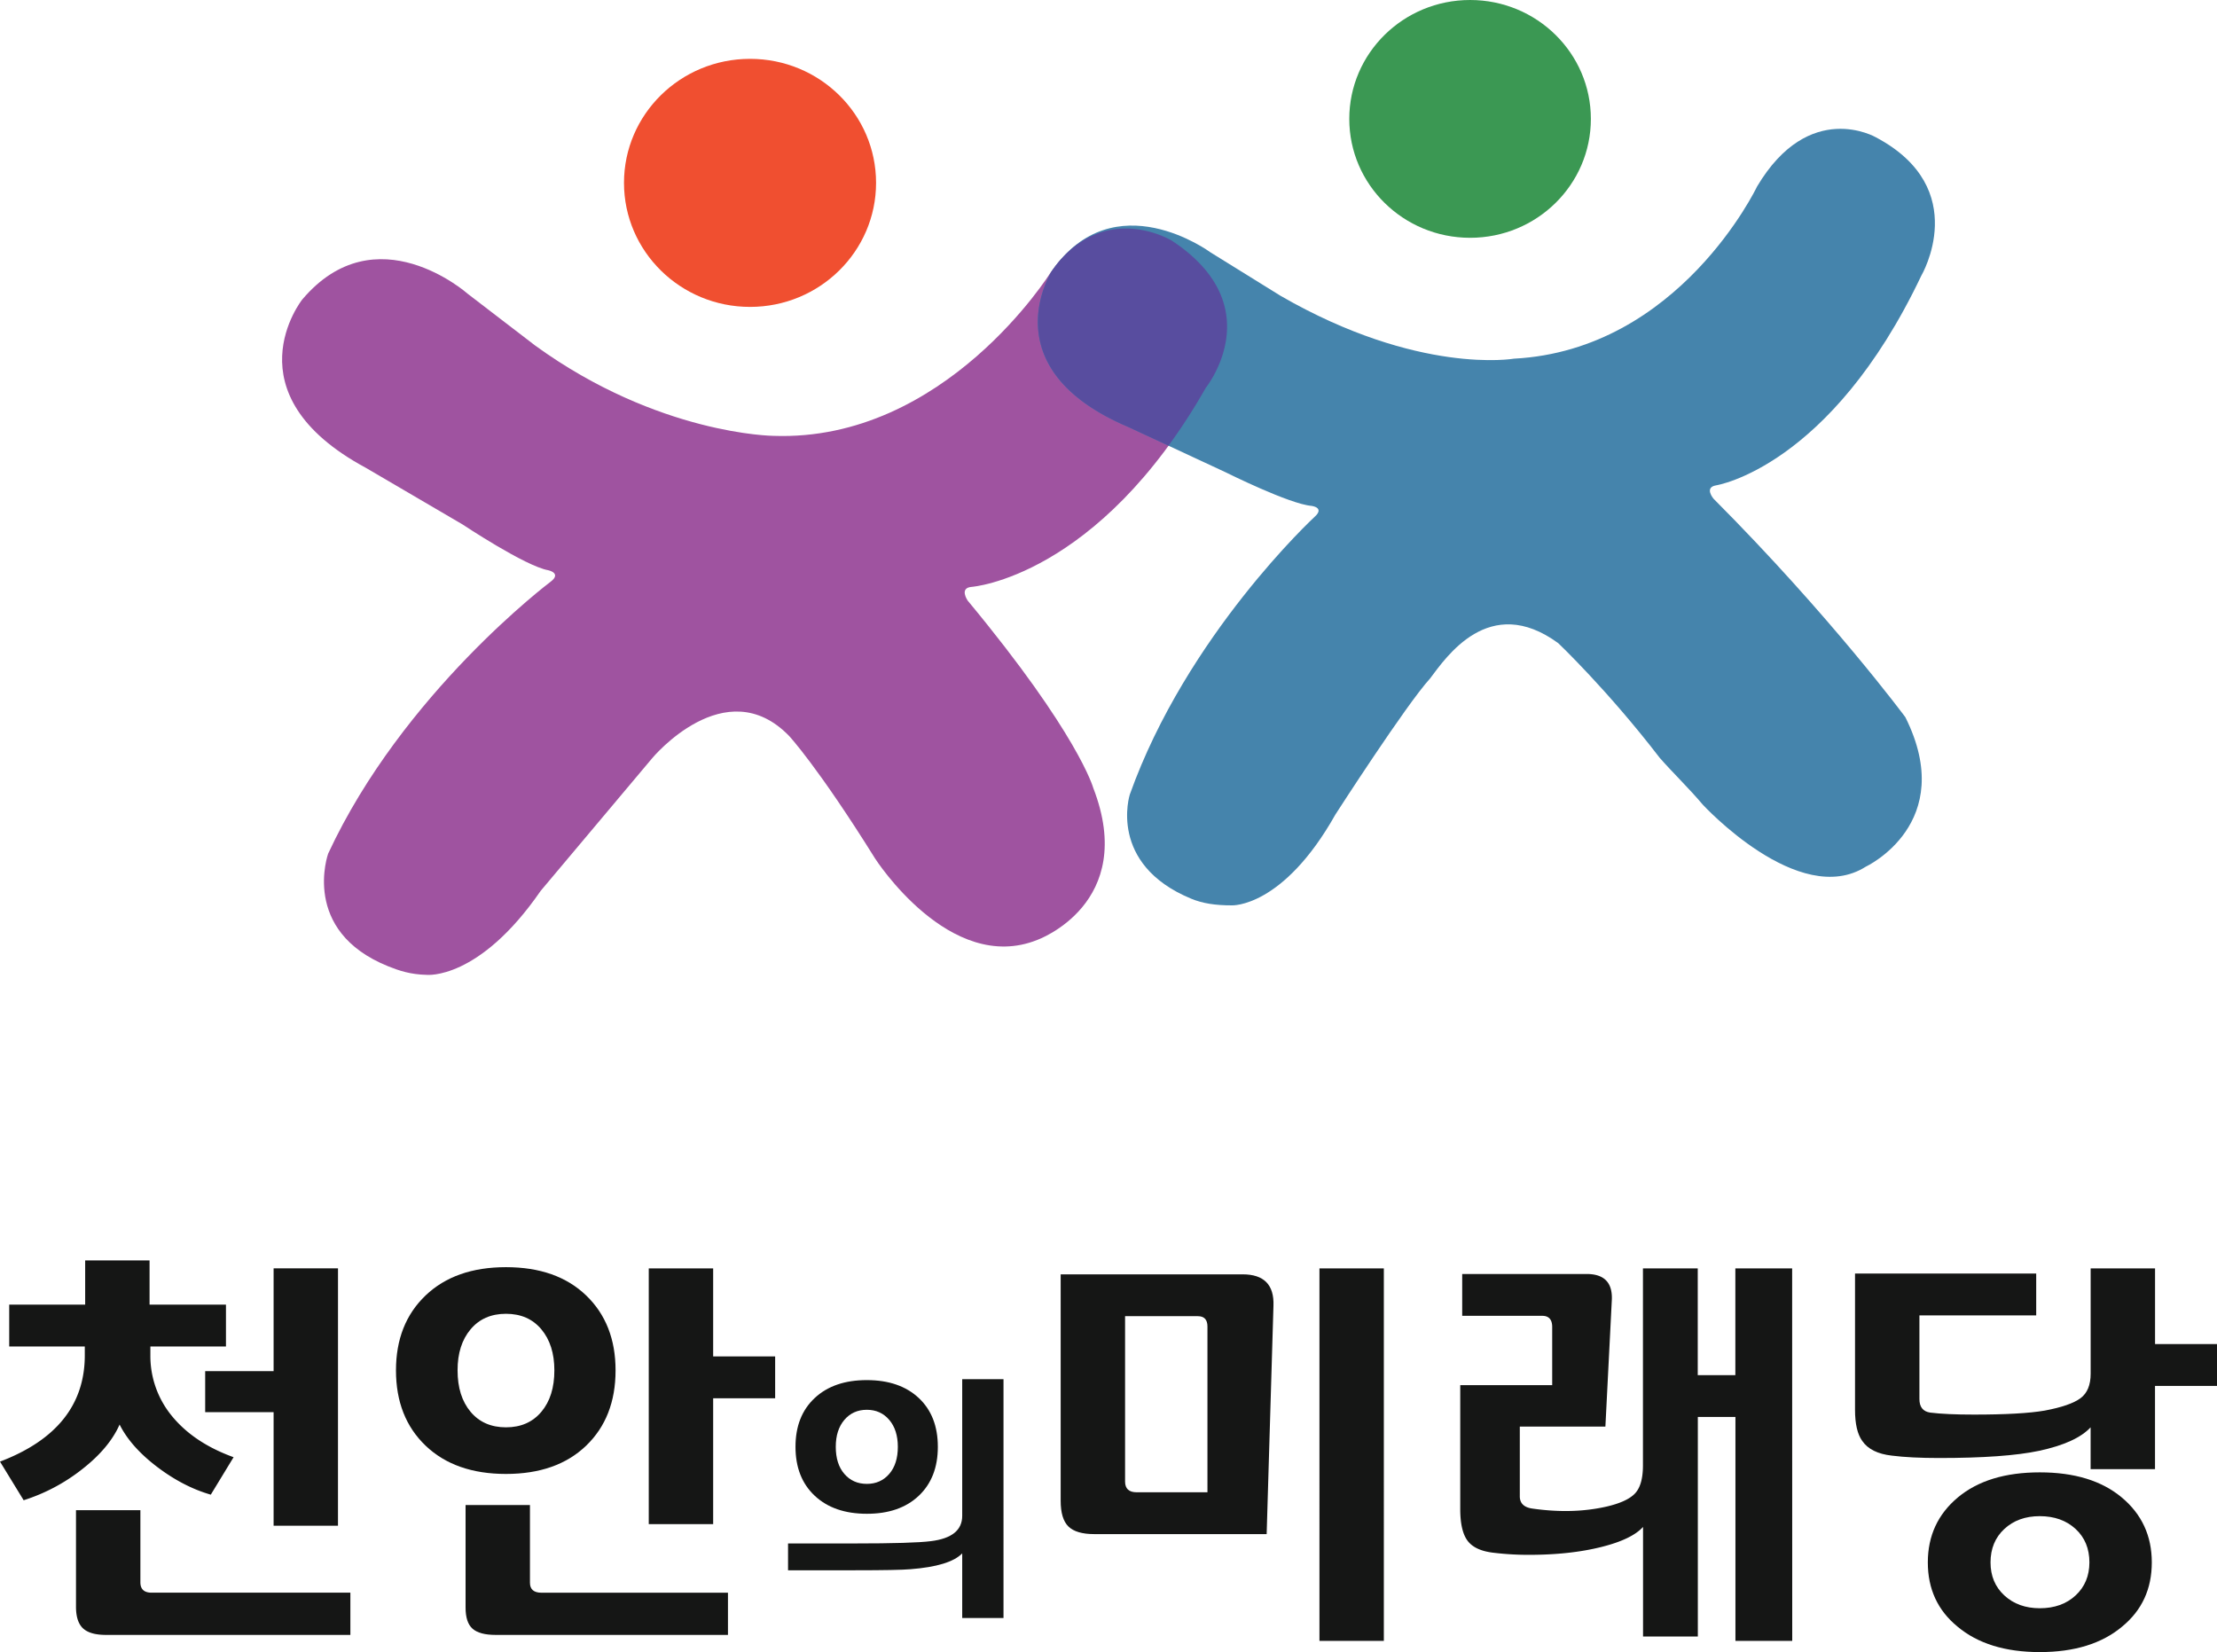 <svg xmlns="http://www.w3.org/2000/svg" viewBox="0 0 2082.46 1551.88"><path d="M704.53,55.28c65.41,0,118.37,52.15,118.37,116.49s-53,116.53-118.37,116.53-118.4-52.18-118.4-116.53,53-116.49,118.4-116.49" style="fill:#f04f30"/><path d="M1380.88,0c62.67,0,113.45,50,113.45,111.71s-50.78,111.67-113.45,111.67-113.48-50-113.48-111.67S1318.18,0,1380.88,0" style="fill:#3b9853"/><path d="M986.94,255.84s-99,159.35-260.41,153.59c0,0-108-.9-223.69-84.73l-63.63-48.82s-86.1-76.45-155.33,5.51c0,0-70.2,88.15,59.86,158.13l90.77,53.15s59,39.27,80.5,43c0,0,13.1,2.74,1.86,11.05,0,0-138.49,104.08-208.63,255.15,0,0-26.17,72.53,56.32,105.82,10.3,4.14,21.07,7.75,36.28,8.06,0,0,49,5.23,107-78.88L612.65,712.19s68.61-82.61,128.54-20.91c0,0,27.16,29.16,80.78,115.16,0,0,70.16,109.63,152.53,76.43,0,0,94.5-34,52.4-142.73,0,0-14-50.69-117.93-175.93,0,0-8.37-12,3.76-12.92,0,0,118.24-8.62,220-187,0,0,61.74-76.45-31.86-138.18,0,0-65.53-40.17-113.89,29.71" style="fill:#9f53a0"/><path d="M1650.38,175.33s-73,153.47-228.27,161.59c0,0-89.67,15.71-219.18-59l-66.12-41s-90-66.55-148.64,17.43c0,0-58.91,91.07,71.13,146.49l92.16,42.91s59.72,29.81,80.53,31.46c0,0,12.73,1.52,2.77,10.36,0,0-120.11,111-173.53,260.82,0,0-20.91,65.28,57.63,97.8,10.64,4.41,22.52,6.31,38.27,6.28,0,0,47.89,2.37,97.27-85.38,0,0,66.4-103.15,88.86-127.7,14.94-19.67,55.45-80.69,120.42-33.23,0,0,46.37,44,95.34,107.75,12.39,14.1,27.67,28.81,40.3,43.81,0,0,90.3,98.3,153.25,58.41,0,0,87-40.58,37.18-140.4,0,0-70.23-94.9-180.19-205.24,0,0-9.12-10.67,2.42-12.57,0,0,107.11-16.71,192.71-196.9,0,0,48.26-81.78-42.54-130,0,0-62.57-36.5-111.77,46.3" style="fill:#4584ac"/><path d="M1100.83,226.13s-60.27-36.93-107.91,21.81l-4.73,6.38s-58.9,91.08,71.1,146.56l38.31,17.77a561.76,561.76,0,0,0,35-54.36s61.77-76.46-31.8-138.16" style="fill:#584d9f"/><path d="M219.41,1368.87,198,1404.05q-25.92-7.47-50.53-26.19t-35.13-39.68q-9.76,22.1-35.12,41.92a173.25,173.25,0,0,1-55,29.19L0,1373q79.65-30.32,79.65-99.93v-8.23h-71v-39.3H80V1184h60.49v41.54h71.76v39.3h-71v8.23a88.65,88.65,0,0,0,19.16,55.77Q181.09,1355,219.41,1368.87Zm109.7,166.92H99.56q-15,0-21.6-6.17t-6.58-20.4v-90.57h60.49v67.74q0,9.72,10.52,9.73H329.11Zm-11.64-102.55H257V1326.58H192.73V1288H257v-96.55h60.49Z" style="fill:#151615"/><path d="M578.21,1287.28q0,44.17-27.62,70.74t-75.33,26.57q-47.72,0-75.51-26.57t-27.81-70.74q0-43.79,27.81-70.36t75.51-26.57q47.72,0,75.33,26.57T578.21,1287.28Zm-57.49,0q0-23.94-12.21-38.54t-33.25-14.6q-21,0-33.25,14.6t-12.21,38.54q0,24.35,12.21,38.93t33.25,14.59q21,0,33.25-14.59T520.72,1287.28Zm163.06,248.51H465.49q-15,0-21.6-5.8t-6.57-20v-96.19H497.8v73q0,9.36,10.9,9.36H683.78Zm44.33-222.31H669.88v118.27H609.39V1191.48h60.49v82.71h58.23Z" style="fill:#151615"/><path d="M942.61,1519.92H903.82V1459.2q-11.57,12-48.66,14.88-11.34,1-52.29,1H740.23v-25.2h62.4q54.93,0,71.8-2.16,29.39-3.6,29.39-23.76v-128.4h38.79Zm-61.68-160.8q0,29.06-17.94,46T814.2,1422q-30.84,0-48.91-16.92t-18.07-46q0-29,18.07-45.84t48.91-16.8q30.84,0,48.79,16.8T880.93,1359.12Zm-37.58,0q0-15.84-8.07-25.32t-21.08-9.48q-13,0-21.08,9.48t-8.07,25.32q0,16.1,8.07,25.44t21.08,9.36q13,0,21.08-9.36T843.35,1359.12Z" style="fill:#151615"/><path d="M1196.18,1226.65l-6.39,214.45H1027.87q-16.9,0-24.24-7.11t-7.32-24.32V1197.09h170.94Q1197.31,1197.09,1196.18,1226.65Zm-62,175.16V1246.12q0-9.73-9-9.73H1056.8V1391.7q0,10.11,10.89,10.11Zm165.68,139.59h-60.48V1191.48h60.48Z" style="fill:#151615"/><path d="M1683.47,1541.4h-53.35V1331.07H1594.8v206.22h-51.47V1434.37q-10.53,11.6-38.7,18.71-29.69,7.49-68.38,7.49a268.54,268.54,0,0,1-32.68-1.88q-17.67-1.86-24.8-11t-7.14-30.12v-116.4H1458v-54.64q0-10.47-9.39-10.48h-75.14v-39.3h116.84q25.17,0,23.67,25.08l-6,118.27h-80.4v65.49q0,10.11,12.4,11.6,37.2,5.25,68.75-1.87,19.53-4.48,27-12.35t7.52-26.2V1191.48h51.47v100.3h35.32v-100.3h53.35Z" style="fill:#151615"/><path d="M2082.46,1301.88h-58.23v78.22h-60.49v-39.3q-13.53,14.6-48.47,22.08-31.93,6.75-93.92,6.74-26.68,0-44.34-2.24-19.9-2.25-27.8-13.85-6.76-9.36-6.76-29.19v-128h170.19v39.3h-109.7v78.59q0,11.24,10.14,12.73,15,1.88,41,1.87,44.71,0,66.5-3.75,24-4.49,33.63-11.6t9.58-23.2v-98.8h60.49v71.1h58.23Zm-61.24,165.8q0,37.41-27.8,60.25-28.56,24-77.4,24t-77.39-24q-27.81-22.83-27.8-60.25t28.17-61q28.18-23.58,77-23.58t77,23.58Q2021.23,1430.25,2021.22,1467.68Zm-58.61,0q0-19.46-13-31.44t-33.63-12q-20.28,0-33.25,12t-13,31.44q0,19.08,13,31.06t33.25,12q20.67,0,33.63-12T1962.61,1467.68Z" style="fill:#151615"/></svg>